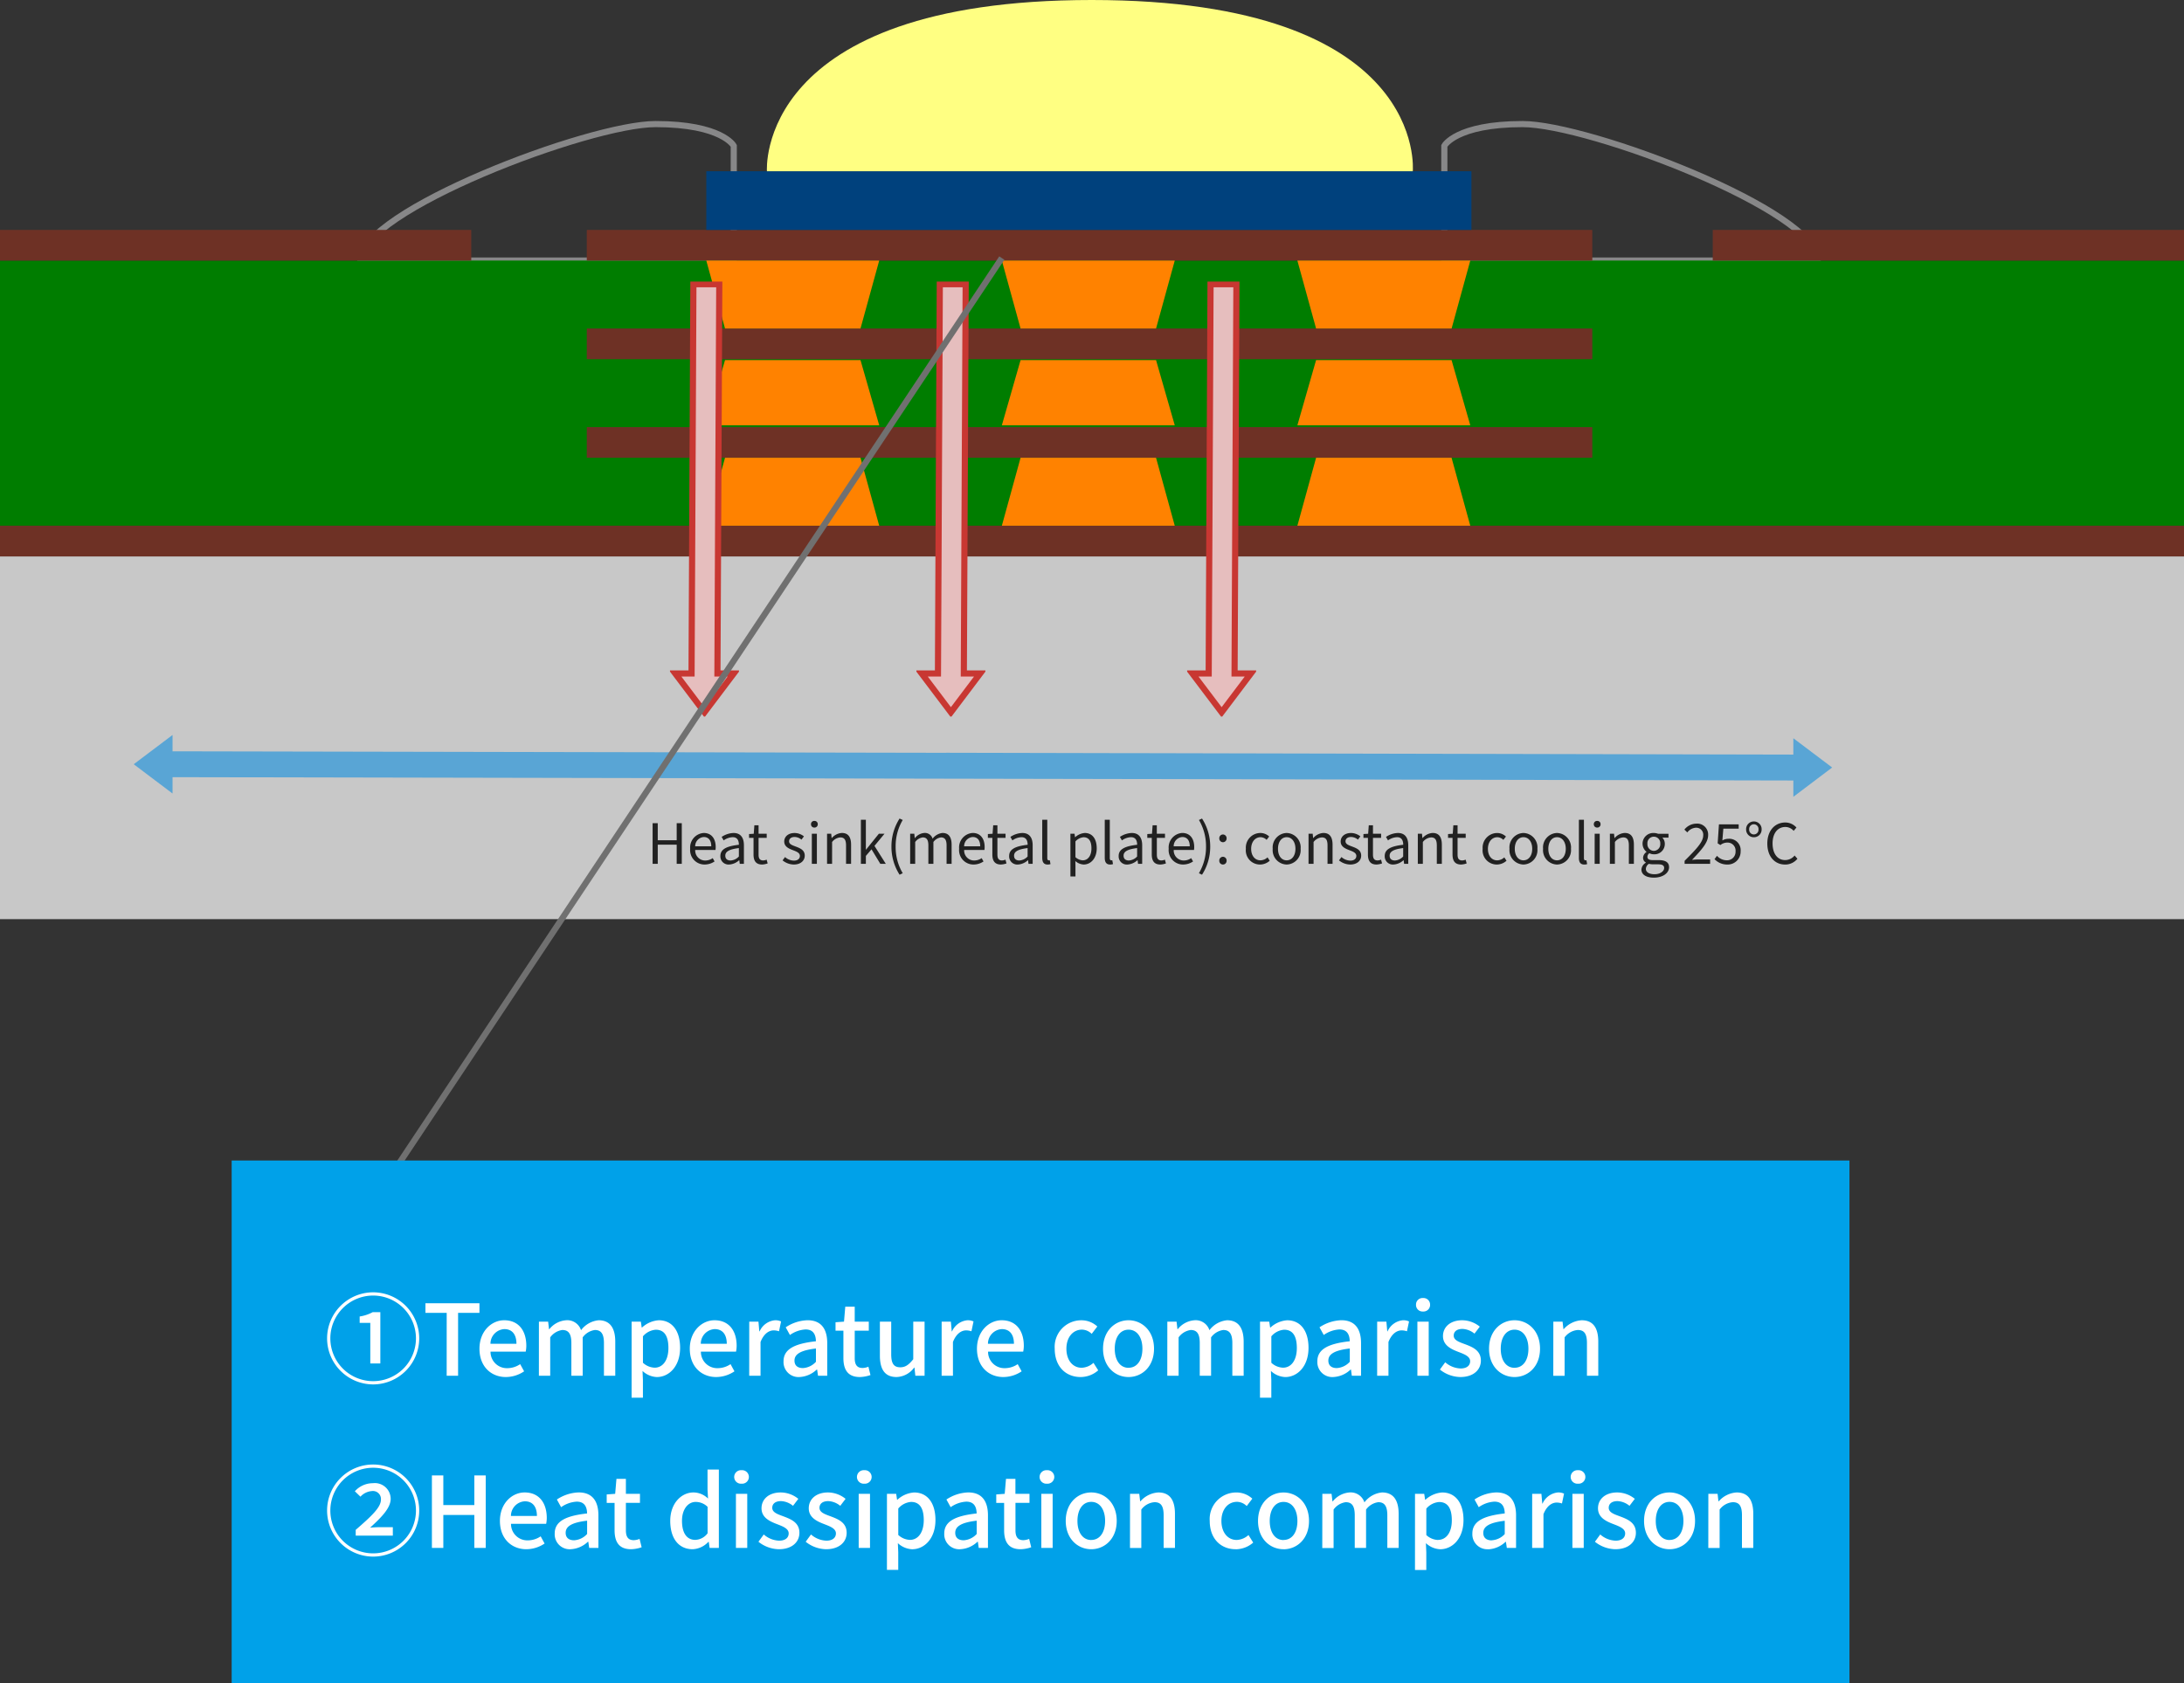 <svg xmlns="http://www.w3.org/2000/svg" xmlns:xlink="http://www.w3.org/1999/xlink" width="355.047" height="273.709" viewBox="0 0 355.047 273.709">
  <rect x="0" y="0" width="355.047" height="273.709" fill="#333333" stroke="none"/>
  <defs>
    <clipPath id="clip-path">
      <rect id="長方形_41792" data-name="長方形 41792" width="355.047" height="149.463" fill="none"/>
    </clipPath>
    <clipPath id="clip-path-2">
      <rect id="長方形_41761" data-name="長方形 41761" width="355.047" height="58.991" fill="none"/>
    </clipPath>
    <clipPath id="clip-path-3">
      <rect id="長方形_41763" data-name="長方形 41763" width="355.047" height="43.12" fill="none"/>
    </clipPath>
    <clipPath id="clip-path-4">
      <rect id="長方形_41765" data-name="長方形 41765" width="355.047" height="4.982" fill="none"/>
    </clipPath>
    <clipPath id="clip-path-5">
      <rect id="長方形_41767" data-name="長方形 41767" width="163.463" height="4.981" fill="none"/>
    </clipPath>
    <clipPath id="clip-path-6">
      <rect id="長方形_41769" data-name="長方形 41769" width="76.61" height="4.981" fill="none"/>
    </clipPath>
    <clipPath id="clip-path-8">
      <rect id="長方形_41773" data-name="長方形 41773" width="124.384" height="9.542" fill="none"/>
    </clipPath>
    <clipPath id="clip-path-9">
      <rect id="長方形_41775" data-name="長方形 41775" width="163.463" height="4.982" fill="none"/>
    </clipPath>
    <clipPath id="clip-path-11">
      <rect id="長方形_41778" data-name="長方形 41778" width="105.029" height="27.847" fill="none"/>
    </clipPath>
    <clipPath id="clip-path-12">
      <rect id="長方形_41779" data-name="長方形 41779" width="28.11" height="11.052" fill="none"/>
    </clipPath>
    <clipPath id="clip-path-13">
      <rect id="長方形_41780" data-name="長方形 41780" width="28.11" height="10.6" fill="none"/>
    </clipPath>
    <clipPath id="clip-path-21">
      <rect id="長方形_41788" data-name="長方形 41788" width="11.218" height="70.733" fill="none"/>
    </clipPath>
    <clipPath id="clip-path-24">
      <rect id="長方形_41791" data-name="長方形 41791" width="276.109" height="10.055" fill="none"/>
    </clipPath>
  </defs>
  <g id="グループ_79025" data-name="グループ 79025" transform="translate(-803.338 -5603.291)">
    <g id="グループ_78321" data-name="グループ 78321" transform="translate(803.338 5603.291)">
      <g id="グループ_78320" data-name="グループ 78320" clip-path="url(#clip-path)">
        <path id="パス_99406" data-name="パス 99406" d="M129.849,46.01V27.353s-1.885-3.537-12.716-3.537S69.118,37.977,69.118,46.01Z" transform="translate(-10.563 -3.64)" fill="none" stroke="#878788" stroke-miterlimit="10" stroke-width="1"/>
        <path id="パス_99407" data-name="パス 99407" d="M277.157,46.01V27.353s1.885-3.537,12.716-3.537,48.015,14.161,48.015,22.194Z" transform="translate(-42.355 -3.64)" fill="none" stroke="#878788" stroke-miterlimit="10" stroke-width="1"/>
        <g id="グループ_78253" data-name="グループ 78253" transform="translate(0 90.471)" style="isolation: isolate">
          <g id="グループ_78252" data-name="グループ 78252">
            <g id="グループ_78251" data-name="グループ 78251" clip-path="url(#clip-path-2)">
              <rect id="長方形_41760" data-name="長方形 41760" width="355.047" height="58.992" transform="translate(0 0)" fill="#c8c8c8"/>
            </g>
          </g>
        </g>
        <g id="グループ_78256" data-name="グループ 78256" transform="translate(0 42.37)" style="isolation: isolate">
          <g id="グループ_78255" data-name="グループ 78255">
            <g id="グループ_78254" data-name="グループ 78254" clip-path="url(#clip-path-3)">
              <rect id="長方形_41762" data-name="長方形 41762" width="355.047" height="43.12" fill="#007d00"/>
            </g>
          </g>
        </g>
        <g id="グループ_78259" data-name="グループ 78259" transform="translate(0 85.49)" style="isolation: isolate">
          <g id="グループ_78258" data-name="グループ 78258">
            <g id="グループ_78257" data-name="グループ 78257" clip-path="url(#clip-path-4)">
              <rect id="長方形_41764" data-name="長方形 41764" width="355.047" height="4.981" transform="translate(0 0)" fill="#6e3125"/>
            </g>
          </g>
        </g>
        <g id="グループ_78262" data-name="グループ 78262" transform="translate(95.392 37.389)" style="isolation: isolate">
          <g id="グループ_78261" data-name="グループ 78261">
            <g id="グループ_78260" data-name="グループ 78260" clip-path="url(#clip-path-5)">
              <rect id="長方形_41766" data-name="長方形 41766" width="163.463" height="4.981" transform="translate(0)" fill="#6e3125"/>
            </g>
          </g>
        </g>
        <g id="グループ_78265" data-name="グループ 78265" transform="translate(0 37.389)" style="isolation: isolate">
          <g id="グループ_78264" data-name="グループ 78264">
            <g id="グループ_78263" data-name="グループ 78263" clip-path="url(#clip-path-6)">
              <rect id="長方形_41768" data-name="長方形 41768" width="76.61" height="4.981" fill="#6e3125"/>
            </g>
          </g>
        </g>
        <g id="グループ_78268" data-name="グループ 78268" transform="translate(278.437 37.389)" style="isolation: isolate">
          <g id="グループ_78267" data-name="グループ 78267">
            <g id="グループ_78266" data-name="グループ 78266" clip-path="url(#clip-path-6)">
              <rect id="長方形_41770" data-name="長方形 41770" width="76.61" height="4.981" transform="translate(-0.001)" fill="#6e3125"/>
            </g>
          </g>
        </g>
        <g id="グループ_78271" data-name="グループ 78271" transform="translate(114.821 27.847)" style="isolation: isolate">
          <g id="グループ_78270" data-name="グループ 78270">
            <g id="グループ_78269" data-name="グループ 78269" clip-path="url(#clip-path-8)">
              <rect id="長方形_41772" data-name="長方形 41772" width="124.384" height="9.541" transform="translate(0 0.001)" fill="#00417d"/>
            </g>
          </g>
        </g>
        <g id="グループ_78274" data-name="グループ 78274" transform="translate(95.392 69.456)" style="isolation: isolate">
          <g id="グループ_78273" data-name="グループ 78273">
            <g id="グループ_78272" data-name="グループ 78272" clip-path="url(#clip-path-9)">
              <rect id="長方形_41774" data-name="長方形 41774" width="163.463" height="4.981" transform="translate(0 0)" fill="#6e3125"/>
            </g>
          </g>
        </g>
        <g id="グループ_78277" data-name="グループ 78277" transform="translate(95.392 53.422)" style="isolation: isolate">
          <g id="グループ_78276" data-name="グループ 78276">
            <g id="グループ_78275" data-name="グループ 78275" clip-path="url(#clip-path-5)">
              <rect id="長方形_41776" data-name="長方形 41776" width="163.463" height="4.981" transform="translate(0)" fill="#6e3125"/>
            </g>
          </g>
        </g>
        <g id="グループ_78280" data-name="グループ 78280" transform="translate(124.668)" style="isolation: isolate">
          <g id="グループ_78279" data-name="グループ 78279">
            <g id="グループ_78278" data-name="グループ 78278" clip-path="url(#clip-path-11)">
              <path id="パス_99408" data-name="パス 99408" d="M147.167,27.847S145.1,0,199.961,0s52.2,27.848,52.2,27.848Z" transform="translate(-147.157 0)" fill="#ffff82"/>
            </g>
          </g>
        </g>
        <g id="グループ_78283" data-name="グループ 78283" transform="translate(114.821 42.37)" style="isolation: isolate">
          <g id="グループ_78282" data-name="グループ 78282">
            <g id="グループ_78281" data-name="グループ 78281" clip-path="url(#clip-path-12)">
              <path id="パス_99409" data-name="パス 99409" d="M160.6,61.065H138.576l-3.043-11.052h28.11Z" transform="translate(-135.533 -50.013)" fill="#ff8200"/>
            </g>
          </g>
        </g>
        <g id="グループ_78286" data-name="グループ 78286" transform="translate(114.821 58.557)" style="isolation: isolate">
          <g id="グループ_78285" data-name="グループ 78285">
            <g id="グループ_78284" data-name="グループ 78284" clip-path="url(#clip-path-13)">
              <path id="パス_99410" data-name="パス 99410" d="M138.576,69.12H160.6l3.043,10.6h-28.11Z" transform="translate(-135.533 -69.12)" fill="#ff8200"/>
            </g>
          </g>
        </g>
        <g id="グループ_78289" data-name="グループ 78289" transform="translate(114.821 74.438)" style="isolation: isolate">
          <g id="グループ_78288" data-name="グループ 78288">
            <g id="グループ_78287" data-name="グループ 78287" clip-path="url(#clip-path-12)">
              <path id="パス_99411" data-name="パス 99411" d="M138.576,87.865H160.6l3.043,11.052h-28.11Z" transform="translate(-135.533 -87.865)" fill="#ff8200"/>
            </g>
          </g>
        </g>
        <g id="グループ_78292" data-name="グループ 78292" transform="translate(162.868 42.37)" style="isolation: isolate">
          <g id="グループ_78291" data-name="グループ 78291">
            <g id="グループ_78290" data-name="グループ 78290" clip-path="url(#clip-path-12)">
              <path id="パス_99412" data-name="パス 99412" d="M217.314,61.065H195.29l-3.043-11.052h28.11Z" transform="translate(-192.247 -50.013)" fill="#ff8200"/>
            </g>
          </g>
        </g>
        <g id="グループ_78295" data-name="グループ 78295" transform="translate(162.868 58.557)" style="isolation: isolate">
          <g id="グループ_78294" data-name="グループ 78294">
            <g id="グループ_78293" data-name="グループ 78293" clip-path="url(#clip-path-13)">
              <path id="パス_99413" data-name="パス 99413" d="M195.29,69.12h22.024l3.043,10.6h-28.11Z" transform="translate(-192.247 -69.12)" fill="#ff8200"/>
            </g>
          </g>
        </g>
        <g id="グループ_78298" data-name="グループ 78298" transform="translate(162.868 74.438)" style="isolation: isolate">
          <g id="グループ_78297" data-name="グループ 78297">
            <g id="グループ_78296" data-name="グループ 78296" clip-path="url(#clip-path-12)">
              <path id="パス_99414" data-name="パス 99414" d="M195.29,87.865h22.024l3.043,11.052h-28.11Z" transform="translate(-192.247 -87.865)" fill="#ff8200"/>
            </g>
          </g>
        </g>
        <g id="グループ_78301" data-name="グループ 78301" transform="translate(210.915 42.37)" style="isolation: isolate">
          <g id="グループ_78300" data-name="グループ 78300">
            <g id="グループ_78299" data-name="グループ 78299" clip-path="url(#clip-path-12)">
              <path id="パス_99415" data-name="パス 99415" d="M274.029,61.065H252l-3.043-11.052h28.11Z" transform="translate(-248.962 -50.013)" fill="#ff8200"/>
            </g>
          </g>
        </g>
        <g id="グループ_78304" data-name="グループ 78304" transform="translate(210.915 58.557)" style="isolation: isolate">
          <g id="グループ_78303" data-name="グループ 78303">
            <g id="グループ_78302" data-name="グループ 78302" clip-path="url(#clip-path-13)">
              <path id="パス_99416" data-name="パス 99416" d="M252,69.12h22.024l3.043,10.6h-28.11Z" transform="translate(-248.962 -69.12)" fill="#ff8200"/>
            </g>
          </g>
        </g>
        <g id="グループ_78307" data-name="グループ 78307" transform="translate(210.915 74.438)" style="isolation: isolate">
          <g id="グループ_78306" data-name="グループ 78306">
            <g id="グループ_78305" data-name="グループ 78305" clip-path="url(#clip-path-12)">
              <path id="パス_99417" data-name="パス 99417" d="M252,87.865h22.024l3.043,11.052h-28.11Z" transform="translate(-248.962 -87.865)" fill="#ff8200"/>
            </g>
          </g>
        </g>
        <g id="グループ_78310" data-name="グループ 78310" transform="translate(108.918 45.79)" style="isolation: isolate">
          <g id="グループ_78309" data-name="グループ 78309">
            <g id="グループ_78308" data-name="グループ 78308" clip-path="url(#clip-path-21)">
              <path id="パス_99418" data-name="パス 99418" d="M134.328,124.156l4.759-6.309h-2.657l.3-63.3h-4.206l-.3,63.3h-2.657Z" transform="translate(-128.718 -54.126)" fill="#e6bebe"/>
              <path id="パス_99419" data-name="パス 99419" d="M134.328,124.156l4.759-6.309h-2.657l.3-63.3h-4.206l-.3,63.3h-2.657Z" transform="translate(-128.718 -54.126)" fill="none" stroke="#c83732" stroke-miterlimit="10" stroke-width="1"/>
            </g>
          </g>
        </g>
        <g id="グループ_78313" data-name="グループ 78313" transform="translate(148.976 45.79)" style="isolation: isolate">
          <g id="グループ_78312" data-name="グループ 78312">
            <g id="グループ_78311" data-name="グループ 78311" clip-path="url(#clip-path-21)">
              <path id="パス_99420" data-name="パス 99420" d="M181.611,124.156l4.759-6.309h-2.657l.3-63.3h-4.206l-.3,63.3h-2.657Z" transform="translate(-176.002 -54.126)" fill="#e6bebe"/>
              <path id="パス_99421" data-name="パス 99421" d="M181.611,124.156l4.759-6.309h-2.657l.3-63.3h-4.206l-.3,63.3h-2.657Z" transform="translate(-176.002 -54.126)" fill="none" stroke="#c83732" stroke-miterlimit="10" stroke-width="1"/>
            </g>
          </g>
        </g>
        <g id="グループ_78316" data-name="グループ 78316" transform="translate(192.989 45.79)" style="isolation: isolate">
          <g id="グループ_78315" data-name="グループ 78315">
            <g id="グループ_78314" data-name="グループ 78314" clip-path="url(#clip-path-21)">
              <path id="パス_99422" data-name="パス 99422" d="M233.564,124.156l4.759-6.309h-2.657l.3-63.3h-4.206l-.3,63.3H228.8Z" transform="translate(-227.955 -54.126)" fill="#e6bebe"/>
              <path id="パス_99423" data-name="パス 99423" d="M233.564,124.156l4.759-6.309h-2.657l.3-63.3h-4.206l-.3,63.3H228.8Z" transform="translate(-227.955 -54.126)" fill="none" stroke="#c83732" stroke-miterlimit="10" stroke-width="1"/>
            </g>
          </g>
        </g>
        <g id="グループ_78319" data-name="グループ 78319" transform="translate(21.74 119.507)" style="isolation: isolate">
          <g id="グループ_78318" data-name="グループ 78318">
            <g id="グループ_78317" data-name="グループ 78317" clip-path="url(#clip-path-24)">
              <path id="パス_99424" data-name="パス 99424" d="M301.771,146.361l-6.309-4.759v2.657l-107.679-.235h0l-2.148,0-27.875-.061v.008l-125.79-.243v-2.656l-6.308,4.759,6.308,4.759v-2.657l153.464.3,110.027.241v2.657Z" transform="translate(-25.662 -141.065)" fill="#59a5d5"/>
            </g>
          </g>
        </g>
      </g>
    </g>
    <line id="線_418" data-name="線 418" y1="154" x2="102.5" transform="translate(863.699 5645.254)" fill="none" stroke="#707070" stroke-width="1"/>
    <rect id="長方形_1176" data-name="長方形 1176" width="263" height="85" transform="translate(841 5792)" fill="#00a1e9"/>
    <path id="パス_100096" data-name="パス 100096" d="M8,1.408A7.5,7.5,0,0,0,15.488-6.08,7.5,7.5,0,0,0,8-13.568,7.5,7.5,0,0,0,.512-6.08,7.5,7.5,0,0,0,8,1.408ZM8,.88A6.965,6.965,0,0,1,1.04-6.08,6.965,6.965,0,0,1,8-13.04a6.965,6.965,0,0,1,6.96,6.96A6.965,6.965,0,0,1,8,.88ZM7.536-2H9.168v-8.336H7.92a6.531,6.531,0,0,1-2.112.7v1.04H7.536ZM19.952,0h1.856V-10.224H25.28v-1.568H16.5v1.568h3.456Zm9.616.208A5.339,5.339,0,0,0,32.544-.72L31.9-1.888a3.736,3.736,0,0,1-2.1.656,2.657,2.657,0,0,1-2.72-2.688H32.8a4.77,4.77,0,0,0,.1-.944c0-2.48-1.264-4.16-3.6-4.16-2.048,0-4.016,1.776-4.016,4.624C25.28-1.488,27.184.208,29.568.208ZM27.072-5.2a2.382,2.382,0,0,1,2.256-2.384c1.28,0,1.968.88,1.968,2.384ZM34.944,0h1.84V-6.24a2.911,2.911,0,0,1,1.968-1.2c1.008,0,1.472.608,1.472,2.128V0h1.84V-6.24a2.938,2.938,0,0,1,1.984-1.2c.992,0,1.472.608,1.472,2.128V0h1.84V-5.536c0-2.24-.864-3.488-2.7-3.488a4.054,4.054,0,0,0-2.864,1.616A2.349,2.349,0,0,0,39.36-9.024a3.833,3.833,0,0,0-2.72,1.456h-.048L36.448-8.8h-1.5ZM50.016,3.568h1.84V.72l-.064-1.5a3.629,3.629,0,0,0,2.32.992C56.1.208,57.9-1.52,57.9-4.544c0-2.7-1.248-4.48-3.472-4.48a4.464,4.464,0,0,0-2.72,1.184h-.048L51.52-8.8h-1.5Zm3.744-4.88a2.946,2.946,0,0,1-1.9-.8v-4.3a3.03,3.03,0,0,1,2.08-1.072C55.408-7.488,56-6.352,56-4.512,56-2.448,55.04-1.312,53.76-1.312Zm10,1.52A5.339,5.339,0,0,0,66.736-.72L66.1-1.888a3.736,3.736,0,0,1-2.1.656A2.657,2.657,0,0,1,61.28-3.92h5.712a4.77,4.77,0,0,0,.1-.944c0-2.48-1.264-4.16-3.6-4.16-2.048,0-4.016,1.776-4.016,4.624C59.472-1.488,61.376.208,63.76.208ZM61.264-5.2A2.382,2.382,0,0,1,63.52-7.584c1.28,0,1.968.88,1.968,2.384ZM69.136,0h1.84V-5.488C71.52-6.88,72.384-7.376,73.1-7.376a2.6,2.6,0,0,1,.88.144l.336-1.6a2.189,2.189,0,0,0-.992-.192,3.042,3.042,0,0,0-2.5,1.808h-.048L70.64-8.8h-1.5Zm8.176.208a4.375,4.375,0,0,0,2.8-1.216h.064L80.32,0h1.5V-5.3c0-2.336-1.008-3.728-3.2-3.728a6.74,6.74,0,0,0-3.552,1.152l.688,1.248a4.839,4.839,0,0,1,2.544-.9c1.3,0,1.664.9,1.68,1.92-3.664.4-5.264,1.376-5.264,3.264A2.431,2.431,0,0,0,77.312.208Zm.56-1.456c-.784,0-1.376-.352-1.376-1.216,0-.992.88-1.664,3.488-1.968v2.16A3.1,3.1,0,0,1,77.872-1.248ZM87.12.208a5.63,5.63,0,0,0,1.728-.32l-.336-1.36a2.624,2.624,0,0,1-.944.208c-.912,0-1.28-.544-1.28-1.6V-7.328h2.288V-8.8H86.288v-2.432H84.752L84.544-8.8l-1.376.1v1.376h1.28V-2.88C84.448-1.024,85.136.208,87.12.208Zm5.968,0a3.684,3.684,0,0,0,2.864-1.536H96L96.144,0h1.5V-8.8h-1.84v6.112c-.736.928-1.3,1.312-2.112,1.312-1.04,0-1.472-.608-1.472-2.112V-8.8h-1.84v5.536C90.384-1.024,91.2.208,93.088.208ZM100.416,0h1.84V-5.488c.544-1.392,1.408-1.888,2.128-1.888a2.6,2.6,0,0,1,.88.144l.336-1.6a2.189,2.189,0,0,0-.992-.192,3.042,3.042,0,0,0-2.5,1.808h-.048L101.92-8.8h-1.5Zm10.032.208a5.339,5.339,0,0,0,2.976-.928l-.64-1.168a3.736,3.736,0,0,1-2.1.656,2.657,2.657,0,0,1-2.72-2.688h5.712a4.77,4.77,0,0,0,.1-.944c0-2.48-1.264-4.16-3.6-4.16-2.048,0-4.016,1.776-4.016,4.624C106.16-1.488,108.064.208,110.448.208Zm-2.5-5.408a2.382,2.382,0,0,1,2.256-2.384c1.28,0,1.968.88,1.968,2.384ZM123.008.208A4.358,4.358,0,0,0,125.872-.88L125.1-2.1a3.014,3.014,0,0,1-1.92.8c-1.456,0-2.48-1.232-2.48-3.1,0-1.856,1.056-3.1,2.544-3.1a2.3,2.3,0,0,1,1.568.688l.912-1.2a3.778,3.778,0,0,0-2.576-1.008A4.319,4.319,0,0,0,118.8-4.4C118.8-1.472,120.624.208,123.008.208Zm7.792,0c2.176,0,4.144-1.68,4.144-4.608s-1.968-4.624-4.144-4.624-4.144,1.7-4.144,4.624S128.624.208,130.8.208Zm0-1.5c-1.376,0-2.24-1.232-2.24-3.1,0-1.856.864-3.1,2.24-3.1,1.392,0,2.256,1.248,2.256,3.1C133.056-2.528,132.192-1.3,130.8-1.3ZM137.1,0h1.84V-6.24a2.911,2.911,0,0,1,1.968-1.2c1.008,0,1.472.608,1.472,2.128V0h1.84V-6.24a2.938,2.938,0,0,1,1.984-1.2c.992,0,1.472.608,1.472,2.128V0h1.84V-5.536c0-2.24-.864-3.488-2.7-3.488a4.054,4.054,0,0,0-2.864,1.616,2.349,2.349,0,0,0-2.432-1.616,3.833,3.833,0,0,0-2.72,1.456h-.048L138.608-8.8h-1.5Zm15.072,3.568h1.84V.72l-.064-1.5a3.629,3.629,0,0,0,2.32.992c1.984,0,3.792-1.728,3.792-4.752,0-2.7-1.248-4.48-3.472-4.48a4.464,4.464,0,0,0-2.72,1.184h-.048l-.144-.96h-1.5Zm3.744-4.88a2.946,2.946,0,0,1-1.9-.8v-4.3a3.03,3.03,0,0,1,2.08-1.072c1.472,0,2.064,1.136,2.064,2.976C158.16-2.448,157.2-1.312,155.92-1.312ZM164.1.208a4.375,4.375,0,0,0,2.8-1.216h.064L167.1,0h1.5V-5.3c0-2.336-1.008-3.728-3.2-3.728a6.74,6.74,0,0,0-3.552,1.152l.688,1.248a4.839,4.839,0,0,1,2.544-.9c1.3,0,1.664.9,1.68,1.92-3.664.4-5.264,1.376-5.264,3.264A2.431,2.431,0,0,0,164.1.208Zm.56-1.456c-.784,0-1.376-.352-1.376-1.216,0-.992.88-1.664,3.488-1.968v2.16A3.1,3.1,0,0,1,164.656-1.248ZM171.216,0h1.84V-5.488c.544-1.392,1.408-1.888,2.128-1.888a2.6,2.6,0,0,1,.88.144l.336-1.6a2.189,2.189,0,0,0-.992-.192,3.042,3.042,0,0,0-2.5,1.808h-.048L172.72-8.8h-1.5Zm6.544,0h1.84V-8.8h-1.84Zm.912-10.448a1.071,1.071,0,0,0,1.152-1.1,1.068,1.068,0,0,0-1.152-1.088,1.055,1.055,0,0,0-1.136,1.088A1.058,1.058,0,0,0,178.672-10.448ZM184.736.208c2.176,0,3.344-1.2,3.344-2.672,0-1.664-1.36-2.208-2.592-2.672-.96-.352-1.824-.64-1.824-1.392,0-.608.448-1.088,1.424-1.088a3.288,3.288,0,0,1,1.952.768l.864-1.136a4.585,4.585,0,0,0-2.848-1.04c-1.952,0-3.136,1.1-3.136,2.576,0,1.488,1.3,2.112,2.48,2.56.944.368,1.936.72,1.936,1.52,0,.672-.5,1.184-1.552,1.184a3.988,3.988,0,0,1-2.5-1.008l-.864,1.184A5.45,5.45,0,0,0,184.736.208Zm8.816,0c2.176,0,4.144-1.68,4.144-4.608s-1.968-4.624-4.144-4.624-4.144,1.7-4.144,4.624S191.376.208,193.552.208Zm0-1.5c-1.376,0-2.24-1.232-2.24-3.1,0-1.856.864-3.1,2.24-3.1,1.392,0,2.256,1.248,2.256,3.1C195.808-2.528,194.944-1.3,193.552-1.3Zm6.3,1.3h1.84V-6.24a2.949,2.949,0,0,1,2.144-1.2c1.04,0,1.488.608,1.488,2.128V0h1.84V-5.536c0-2.24-.832-3.488-2.7-3.488a4.193,4.193,0,0,0-2.912,1.44H201.5L201.36-8.8h-1.5ZM8,29.408A7.488,7.488,0,1,0,.512,21.92,7.5,7.5,0,0,0,8,29.408Zm0-.528a6.96,6.96,0,1,1,6.96-6.96A6.965,6.965,0,0,1,8,28.88ZM5.168,26H11.2V24.624H9.12c-.528,0-1.136.032-1.616.08,1.808-1.648,3.344-3.184,3.344-4.688a2.571,2.571,0,0,0-2.88-2.544,3.938,3.938,0,0,0-2.944,1.312l.912.88a2.792,2.792,0,0,1,1.856-.912A1.3,1.3,0,0,1,9.264,20.16c0,1.248-1.568,2.7-4.1,4.9Zm12.384,2h1.856V22.64h5.04V28H26.3V16.208H24.448v4.816h-5.04V16.208H17.552Zm15.344.208a5.339,5.339,0,0,0,2.976-.928l-.64-1.168a3.736,3.736,0,0,1-2.1.656,2.657,2.657,0,0,1-2.72-2.688h5.712a4.77,4.77,0,0,0,.1-.944c0-2.48-1.264-4.16-3.6-4.16-2.048,0-4.016,1.776-4.016,4.624C28.608,26.512,30.512,28.208,32.9,28.208ZM30.4,22.8a2.382,2.382,0,0,1,2.256-2.384c1.28,0,1.968.88,1.968,2.384Zm9.712,5.408a4.375,4.375,0,0,0,2.8-1.216h.064L43.12,28h1.5V22.7c0-2.336-1.008-3.728-3.2-3.728a6.74,6.74,0,0,0-3.552,1.152l.688,1.248a4.839,4.839,0,0,1,2.544-.9c1.3,0,1.664.9,1.68,1.92-3.664.4-5.264,1.376-5.264,3.264A2.431,2.431,0,0,0,40.112,28.208Zm.56-1.456c-.784,0-1.376-.352-1.376-1.216,0-.992.88-1.664,3.488-1.968v2.16A3.1,3.1,0,0,1,40.672,26.752Zm9.248,1.456a5.63,5.63,0,0,0,1.728-.32l-.336-1.36a2.624,2.624,0,0,1-.944.208c-.912,0-1.28-.544-1.28-1.6V20.672h2.288V19.2H49.088V16.768H47.552L47.344,19.2l-1.376.1v1.376h1.28V25.12C47.248,26.976,47.936,28.208,49.92,28.208Zm10.016,0a3.688,3.688,0,0,0,2.56-1.2h.064L62.7,28h1.5V15.248h-1.84v3.264l.08,1.456a3.4,3.4,0,0,0-2.368-.992c-1.968,0-3.776,1.776-3.776,4.624C56.3,26.528,57.728,28.208,59.936,28.208Zm.432-1.52c-1.376,0-2.16-1.1-2.16-3.1,0-1.9.992-3.072,2.224-3.072a2.76,2.76,0,0,1,1.936.8v4.3A2.586,2.586,0,0,1,60.368,26.688ZM66.976,28h1.84V19.2h-1.84Zm.912-10.448a1.1,1.1,0,1,0,0-2.192,1.1,1.1,0,1,0,0,2.192Zm6.064,10.656c2.176,0,3.344-1.2,3.344-2.672,0-1.664-1.36-2.208-2.592-2.672-.96-.352-1.824-.64-1.824-1.392,0-.608.448-1.088,1.424-1.088a3.288,3.288,0,0,1,1.952.768l.864-1.136a4.585,4.585,0,0,0-2.848-1.04c-1.952,0-3.136,1.1-3.136,2.576,0,1.488,1.3,2.112,2.48,2.56.944.368,1.936.72,1.936,1.52,0,.672-.5,1.184-1.552,1.184a3.988,3.988,0,0,1-2.5-1.008l-.864,1.184A5.45,5.45,0,0,0,73.952,28.208Zm7.68,0c2.176,0,3.344-1.2,3.344-2.672,0-1.664-1.36-2.208-2.592-2.672-.96-.352-1.824-.64-1.824-1.392,0-.608.448-1.088,1.424-1.088a3.288,3.288,0,0,1,1.952.768l.864-1.136a4.585,4.585,0,0,0-2.848-1.04c-1.952,0-3.136,1.1-3.136,2.576,0,1.488,1.3,2.112,2.48,2.56.944.368,1.936.72,1.936,1.52,0,.672-.5,1.184-1.552,1.184a3.988,3.988,0,0,1-2.5-1.008l-.864,1.184A5.45,5.45,0,0,0,81.632,28.208Zm5.3-.208h1.84V19.2h-1.84Zm.912-10.448a1.1,1.1,0,1,0,0-2.192,1.1,1.1,0,1,0,0,2.192Zm3.68,14.016h1.84V28.72l-.064-1.5a3.629,3.629,0,0,0,2.32.992c1.984,0,3.792-1.728,3.792-4.752,0-2.7-1.248-4.48-3.472-4.48a4.464,4.464,0,0,0-2.72,1.184h-.048l-.144-.96h-1.5Zm3.744-4.88a2.946,2.946,0,0,1-1.9-.8v-4.3a3.03,3.03,0,0,1,2.08-1.072c1.472,0,2.064,1.136,2.064,2.976C97.5,25.552,96.544,26.688,95.264,26.688Zm8.176,1.52a4.375,4.375,0,0,0,2.8-1.216h.064L106.448,28h1.5V22.7c0-2.336-1.008-3.728-3.2-3.728a6.74,6.74,0,0,0-3.552,1.152l.688,1.248a4.839,4.839,0,0,1,2.544-.9c1.3,0,1.664.9,1.68,1.92-3.664.4-5.264,1.376-5.264,3.264A2.431,2.431,0,0,0,103.44,28.208Zm.56-1.456c-.784,0-1.376-.352-1.376-1.216,0-.992.88-1.664,3.488-1.968v2.16A3.1,3.1,0,0,1,104,26.752Zm9.248,1.456a5.63,5.63,0,0,0,1.728-.32l-.336-1.36a2.624,2.624,0,0,1-.944.208c-.912,0-1.28-.544-1.28-1.6V20.672H114.7V19.2h-2.288V16.768H110.88l-.208,2.432-1.376.1v1.376h1.28V25.12C110.576,26.976,111.264,28.208,113.248,28.208ZM116.624,28h1.84V19.2h-1.84Zm.912-10.448a1.1,1.1,0,1,0,0-2.192,1.1,1.1,0,1,0,0,2.192Zm7.2,10.656c2.176,0,4.144-1.68,4.144-4.608s-1.968-4.624-4.144-4.624-4.144,1.7-4.144,4.624S122.56,28.208,124.736,28.208Zm0-1.5c-1.376,0-2.24-1.232-2.24-3.1,0-1.856.864-3.1,2.24-3.1,1.392,0,2.256,1.248,2.256,3.1C126.992,25.472,126.128,26.7,124.736,26.7Zm6.3,1.3h1.84V21.76a2.949,2.949,0,0,1,2.144-1.2c1.04,0,1.488.608,1.488,2.128V28h1.84V22.464c0-2.24-.832-3.488-2.7-3.488a4.193,4.193,0,0,0-2.912,1.44h-.048l-.144-1.216h-1.5Zm17.168.208a4.358,4.358,0,0,0,2.864-1.088L150.3,25.9a3.014,3.014,0,0,1-1.92.8c-1.456,0-2.48-1.232-2.48-3.1,0-1.856,1.056-3.1,2.544-3.1a2.3,2.3,0,0,1,1.568.688l.912-1.2a3.778,3.778,0,0,0-2.576-1.008A4.319,4.319,0,0,0,144,23.6C144,26.528,145.824,28.208,148.208,28.208Zm7.792,0c2.176,0,4.144-1.68,4.144-4.608s-1.968-4.624-4.144-4.624-4.144,1.7-4.144,4.624S153.824,28.208,156,28.208Zm0-1.5c-1.376,0-2.24-1.232-2.24-3.1,0-1.856.864-3.1,2.24-3.1,1.392,0,2.256,1.248,2.256,3.1C158.256,25.472,157.392,26.7,156,26.7Zm6.3,1.3h1.84V21.76a2.911,2.911,0,0,1,1.968-1.2c1.008,0,1.472.608,1.472,2.128V28h1.84V21.76a2.938,2.938,0,0,1,1.984-1.2c.992,0,1.472.608,1.472,2.128V28h1.84V22.464c0-2.24-.864-3.488-2.7-3.488a4.054,4.054,0,0,0-2.864,1.616,2.349,2.349,0,0,0-2.432-1.616A3.833,3.833,0,0,0,164,20.432h-.048l-.144-1.232h-1.5Zm15.072,3.568h1.84V28.72l-.064-1.5a3.629,3.629,0,0,0,2.32.992c1.984,0,3.792-1.728,3.792-4.752,0-2.7-1.248-4.48-3.472-4.48a4.464,4.464,0,0,0-2.72,1.184h-.048l-.144-.96h-1.5Zm3.744-4.88a2.946,2.946,0,0,1-1.9-.8v-4.3a3.03,3.03,0,0,1,2.08-1.072c1.472,0,2.064,1.136,2.064,2.976C183.36,25.552,182.4,26.688,181.12,26.688Zm8.176,1.52a4.375,4.375,0,0,0,2.8-1.216h.064L192.3,28h1.5V22.7c0-2.336-1.008-3.728-3.2-3.728a6.74,6.74,0,0,0-3.552,1.152l.688,1.248a4.839,4.839,0,0,1,2.544-.9c1.3,0,1.664.9,1.68,1.92-3.664.4-5.264,1.376-5.264,3.264A2.431,2.431,0,0,0,189.3,28.208Zm.56-1.456c-.784,0-1.376-.352-1.376-1.216,0-.992.88-1.664,3.488-1.968v2.16A3.1,3.1,0,0,1,189.856,26.752ZM196.416,28h1.84V22.512c.544-1.392,1.408-1.888,2.128-1.888a2.6,2.6,0,0,1,.88.144l.336-1.6a2.189,2.189,0,0,0-.992-.192,3.042,3.042,0,0,0-2.5,1.808h-.048L197.92,19.2h-1.5Zm6.544,0h1.84V19.2h-1.84Zm.912-10.448a1.1,1.1,0,1,0,0-2.192,1.1,1.1,0,1,0,0,2.192Zm6.064,10.656c2.176,0,3.344-1.2,3.344-2.672,0-1.664-1.36-2.208-2.592-2.672-.96-.352-1.824-.64-1.824-1.392,0-.608.448-1.088,1.424-1.088a3.288,3.288,0,0,1,1.952.768l.864-1.136a4.585,4.585,0,0,0-2.848-1.04c-1.952,0-3.136,1.1-3.136,2.576,0,1.488,1.3,2.112,2.48,2.56.944.368,1.936.72,1.936,1.52,0,.672-.5,1.184-1.552,1.184a3.988,3.988,0,0,1-2.5-1.008l-.864,1.184A5.45,5.45,0,0,0,209.936,28.208Zm8.816,0c2.176,0,4.144-1.68,4.144-4.608s-1.968-4.624-4.144-4.624-4.144,1.7-4.144,4.624S216.576,28.208,218.752,28.208Zm0-1.5c-1.376,0-2.24-1.232-2.24-3.1,0-1.856.864-3.1,2.24-3.1,1.392,0,2.256,1.248,2.256,3.1C221.008,25.472,220.144,26.7,218.752,26.7Zm6.3,1.3h1.84V21.76a2.949,2.949,0,0,1,2.144-1.2c1.04,0,1.488.608,1.488,2.128V28h1.84V22.464c0-2.24-.832-3.488-2.7-3.488a4.193,4.193,0,0,0-2.912,1.44H226.7L226.56,19.2h-1.5Z" transform="translate(856 5827)" fill="#fff"/>
    <path id="パス_100097" data-name="パス 100097" d="M-92.768,0h.837V-3.114h3.078V0h.828V-6.606h-.828v2.772h-3.078V-6.606h-.837Zm8.451.117a2.909,2.909,0,0,0,1.62-.5l-.3-.54a2.107,2.107,0,0,1-1.224.387,1.619,1.619,0,0,1-1.62-1.71h3.294a3.2,3.2,0,0,0,.036-.468c0-1.395-.7-2.3-1.944-2.3a2.364,2.364,0,0,0-2.205,2.574A2.336,2.336,0,0,0-84.316.117Zm-1.53-2.961a1.5,1.5,0,0,1,1.4-1.512c.765,0,1.215.531,1.215,1.512ZM-80.321.117a2.618,2.618,0,0,0,1.62-.7h.027L-78.6,0h.675V-3.006c0-1.206-.5-2.007-1.692-2.007a3.676,3.676,0,0,0-1.926.639l.324.567a2.693,2.693,0,0,1,1.467-.522c.8,0,1.008.6,1.008,1.233-2.079.234-3.006.765-3.006,1.827A1.325,1.325,0,0,0-80.321.117Zm.234-.657c-.486,0-.864-.225-.864-.783,0-.63.558-1.035,2.205-1.233v1.368A2,2,0,0,1-80.087-.54Zm5.121.657a3.077,3.077,0,0,0,.9-.18l-.162-.612a1.731,1.731,0,0,1-.558.126c-.567,0-.756-.342-.756-.945V-4.221h1.323v-.666h-1.323V-6.264h-.684l-.1,1.377-.765.045v.621h.729v2.709C-76.361-.54-76.01.117-74.966.117Zm5.148,0c1.152,0,1.782-.657,1.782-1.449,0-.927-.783-1.215-1.494-1.485-.549-.207-1.053-.378-1.053-.846,0-.378.288-.7.909-.7a1.789,1.789,0,0,1,1.107.432l.4-.531a2.484,2.484,0,0,0-1.512-.549c-1.062,0-1.692.612-1.692,1.386,0,.828.747,1.161,1.431,1.413.54.207,1.116.423,1.116.927,0,.423-.315.765-.963.765A2.217,2.217,0,0,1-71.24-1.1l-.4.54A2.948,2.948,0,0,0-69.818.117ZM-66.883,0h.819V-4.887h-.819Zm.414-5.895a.52.52,0,0,0,.549-.549.515.515,0,0,0-.549-.531.515.515,0,0,0-.549.531A.52.52,0,0,0-66.47-5.895ZM-64.409,0h.819V-3.546a1.859,1.859,0,0,1,1.341-.747c.648,0,.927.387.927,1.305V0h.819V-3.1c0-1.251-.468-1.917-1.494-1.917a2.344,2.344,0,0,0-1.638.828h-.027l-.072-.7h-.675Zm5.5,0h.81V-1.287l.918-1.071L-55.751,0h.891L-56.7-2.916l1.629-1.971h-.918L-58.073-2.3H-58.1v-4.86h-.81Zm6.291,1.773.513-.243A8.3,8.3,0,0,1-53.258-2.8a8.319,8.319,0,0,1,1.152-4.329l-.513-.234A8.4,8.4,0,0,0-53.942-2.8,8.436,8.436,0,0,0-52.619,1.773ZM-50.9,0h.819V-3.546a1.805,1.805,0,0,1,1.233-.747c.621,0,.909.387.909,1.305V0h.819V-3.546a1.805,1.805,0,0,1,1.233-.747c.621,0,.909.387.909,1.305V0h.819V-3.1c0-1.251-.477-1.917-1.485-1.917a2.31,2.31,0,0,0-1.611.936,1.289,1.289,0,0,0-1.35-.936,2.147,2.147,0,0,0-1.521.837h-.027l-.072-.711H-50.9Zm10.305.117a2.909,2.909,0,0,0,1.62-.5l-.3-.54A2.107,2.107,0,0,1-40.5-.54a1.619,1.619,0,0,1-1.62-1.71h3.294a3.2,3.2,0,0,0,.036-.468c0-1.395-.7-2.3-1.944-2.3a2.364,2.364,0,0,0-2.205,2.574A2.336,2.336,0,0,0-40.595.117Zm-1.53-2.961a1.5,1.5,0,0,1,1.4-1.512c.765,0,1.215.531,1.215,1.512ZM-36.14.117a3.077,3.077,0,0,0,.9-.18L-35.4-.675a1.731,1.731,0,0,1-.558.126c-.567,0-.756-.342-.756-.945V-4.221h1.323v-.666h-1.323V-6.264H-37.4l-.1,1.377-.765.045v.621h.729v2.709C-37.535-.54-37.184.117-36.14.117Zm2.763,0a2.618,2.618,0,0,0,1.62-.7h.027l.072.585h.675V-3.006c0-1.206-.5-2.007-1.692-2.007a3.676,3.676,0,0,0-1.926.639l.324.567a2.693,2.693,0,0,1,1.467-.522c.8,0,1.008.6,1.008,1.233-2.079.234-3.006.765-3.006,1.827A1.325,1.325,0,0,0-33.377.117Zm.234-.657c-.486,0-.864-.225-.864-.783,0-.63.558-1.035,2.2-1.233v1.368A2,2,0,0,1-33.143-.54Zm4.581.657a1.261,1.261,0,0,0,.477-.072l-.117-.63a.719.719,0,0,1-.171.018c-.126,0-.234-.1-.234-.351V-7.164h-.819V-.972C-29.426-.279-29.174.117-28.562.117Zm3.717,1.944h.819V.405l-.018-.855a2.205,2.205,0,0,0,1.35.567c1.125,0,2.124-.963,2.124-2.637,0-1.5-.684-2.493-1.944-2.493a2.606,2.606,0,0,0-1.557.684H-24.1l-.072-.558h-.675Zm2.016-2.628a1.894,1.894,0,0,1-1.2-.513V-3.645a2.037,2.037,0,0,1,1.314-.675c.927,0,1.287.729,1.287,1.809C-21.424-1.3-22.019-.567-22.829-.567ZM-18.4.117a1.261,1.261,0,0,0,.477-.072l-.117-.63a.719.719,0,0,1-.171.018c-.126,0-.234-.1-.234-.351V-7.164h-.819V-.972C-19.265-.279-19.013.117-18.4.117Zm2.826,0a2.618,2.618,0,0,0,1.62-.7h.027l.072.585h.675V-3.006c0-1.206-.5-2.007-1.692-2.007a3.676,3.676,0,0,0-1.926.639l.324.567a2.693,2.693,0,0,1,1.467-.522c.8,0,1.008.6,1.008,1.233-2.079.234-3.006.765-3.006,1.827A1.325,1.325,0,0,0-15.575.117Zm.234-.657c-.486,0-.864-.225-.864-.783,0-.63.558-1.035,2.2-1.233v1.368A2,2,0,0,1-15.341-.54Zm5.121.657a3.077,3.077,0,0,0,.9-.18l-.162-.612a1.731,1.731,0,0,1-.558.126c-.567,0-.756-.342-.756-.945V-4.221h1.323v-.666H-10.8V-6.264h-.684l-.1,1.377-.765.045v.621h.729v2.709C-11.615-.54-11.264.117-10.22.117Zm3.69,0a2.909,2.909,0,0,0,1.62-.5l-.3-.54A2.107,2.107,0,0,1-6.431-.54a1.619,1.619,0,0,1-1.62-1.71h3.294a3.2,3.2,0,0,0,.036-.468c0-1.395-.7-2.3-1.944-2.3A2.364,2.364,0,0,0-8.87-2.439,2.336,2.336,0,0,0-6.53.117ZM-8.06-2.844a1.5,1.5,0,0,1,1.4-1.512c.765,0,1.215.531,1.215,1.512Zm4.608,4.617A8.367,8.367,0,0,0-2.12-2.8,8.336,8.336,0,0,0-3.452-7.362l-.5.234A8.4,8.4,0,0,1-2.8-2.8,8.382,8.382,0,0,1-3.956,1.53ZM-.05-3.51a.6.6,0,0,0,.594-.621A.6.6,0,0,0-.05-4.77a.6.6,0,0,0-.594.639A.6.6,0,0,0-.05-3.51Zm0,3.627A.594.594,0,0,0,.544-.5.6.6,0,0,0-.05-1.143.6.6,0,0,0-.644-.5.594.594,0,0,0-.05.117Zm6.021,0A2.37,2.37,0,0,0,7.555-.5L7.2-1.053a1.723,1.723,0,0,1-1.152.486c-.9,0-1.512-.747-1.512-1.872s.648-1.89,1.539-1.89a1.445,1.445,0,0,1,.972.432l.423-.54a2.089,2.089,0,0,0-1.431-.576A2.379,2.379,0,0,0,3.676-2.439,2.3,2.3,0,0,0,5.971.117Zm4.338,0a2.333,2.333,0,0,0,2.268-2.556,2.345,2.345,0,0,0-2.268-2.574A2.345,2.345,0,0,0,8.041-2.439,2.333,2.333,0,0,0,10.309.117Zm0-.684C9.463-.567,8.9-1.314,8.9-2.439s.567-1.89,1.413-1.89,1.422.765,1.422,1.89S11.155-.567,10.309-.567ZM13.864,0h.819V-3.546a1.859,1.859,0,0,1,1.341-.747c.648,0,.927.387.927,1.305V0h.819V-3.1c0-1.251-.468-1.917-1.494-1.917a2.344,2.344,0,0,0-1.638.828h-.027l-.072-.7h-.675Zm6.777.117c1.152,0,1.782-.657,1.782-1.449,0-.927-.783-1.215-1.494-1.485-.549-.207-1.053-.378-1.053-.846,0-.378.288-.7.909-.7a1.789,1.789,0,0,1,1.107.432l.4-.531a2.484,2.484,0,0,0-1.512-.549c-1.062,0-1.692.612-1.692,1.386,0,.828.747,1.161,1.431,1.413.54.207,1.116.423,1.116.927,0,.423-.315.765-.963.765A2.217,2.217,0,0,1,19.219-1.1l-.405.54A2.948,2.948,0,0,0,20.641.117Zm4.275,0a3.077,3.077,0,0,0,.9-.18l-.162-.612a1.731,1.731,0,0,1-.558.126c-.567,0-.756-.342-.756-.945V-4.221h1.323v-.666H24.34V-6.264h-.684l-.1,1.377-.765.045v.621h.729v2.709C23.521-.54,23.872.117,24.917.117Zm2.763,0a2.618,2.618,0,0,0,1.62-.7h.027L29.4,0h.675V-3.006c0-1.206-.5-2.007-1.692-2.007a3.676,3.676,0,0,0-1.926.639l.324.567a2.693,2.693,0,0,1,1.467-.522c.8,0,1.008.6,1.008,1.233-2.079.234-3.006.765-3.006,1.827A1.325,1.325,0,0,0,27.679.117Zm.234-.657c-.486,0-.864-.225-.864-.783,0-.63.558-1.035,2.2-1.233v1.368A2,2,0,0,1,27.913-.54ZM31.63,0h.819V-3.546a1.859,1.859,0,0,1,1.341-.747c.648,0,.927.387.927,1.305V0h.819V-3.1c0-1.251-.468-1.917-1.494-1.917a2.344,2.344,0,0,0-1.638.828h-.027l-.072-.7H31.63Zm7.038.117a3.077,3.077,0,0,0,.9-.18l-.162-.612a1.731,1.731,0,0,1-.558.126c-.567,0-.756-.342-.756-.945V-4.221h1.323v-.666H38.092V-6.264h-.684l-.1,1.377-.765.045v.621h.729v2.709C37.273-.54,37.624.117,38.668.117Zm5.8,0A2.37,2.37,0,0,0,46.049-.5l-.36-.549a1.723,1.723,0,0,1-1.152.486c-.9,0-1.512-.747-1.512-1.872s.648-1.89,1.539-1.89a1.445,1.445,0,0,1,.972.432l.423-.54a2.089,2.089,0,0,0-1.431-.576A2.379,2.379,0,0,0,42.17-2.439,2.3,2.3,0,0,0,44.465.117Zm4.338,0A2.333,2.333,0,0,0,51.07-2.439,2.345,2.345,0,0,0,48.8-5.013a2.345,2.345,0,0,0-2.268,2.574A2.333,2.333,0,0,0,48.8.117Zm0-.684c-.846,0-1.413-.747-1.413-1.872s.567-1.89,1.413-1.89,1.422.765,1.422,1.89S49.648-.567,48.8-.567Zm5.454.684a2.333,2.333,0,0,0,2.268-2.556,2.345,2.345,0,0,0-2.268-2.574,2.345,2.345,0,0,0-2.268,2.574A2.333,2.333,0,0,0,54.257.117Zm0-.684c-.846,0-1.413-.747-1.413-1.872s.567-1.89,1.413-1.89,1.422.765,1.422,1.89S55.1-.567,54.257-.567Zm4.419.684a1.261,1.261,0,0,0,.477-.072l-.117-.63a.719.719,0,0,1-.171.018c-.126,0-.234-.1-.234-.351V-7.164h-.819V-.972C57.811-.279,58.063.117,58.675.117ZM60.376,0H61.2V-4.887h-.819Zm.414-5.895a.52.52,0,0,0,.549-.549.515.515,0,0,0-.549-.531.515.515,0,0,0-.549.531A.52.52,0,0,0,60.791-5.895ZM62.851,0h.819V-3.546a1.859,1.859,0,0,1,1.341-.747c.648,0,.927.387.927,1.305V0h.819V-3.1c0-1.251-.468-1.917-1.494-1.917a2.344,2.344,0,0,0-1.638.828H63.6l-.072-.7h-.675ZM70,2.25c1.512,0,2.475-.783,2.475-1.692,0-.8-.576-1.161-1.71-1.161h-.954c-.657,0-.855-.216-.855-.531a.728.728,0,0,1,.315-.585A1.7,1.7,0,0,0,70-1.548a1.676,1.676,0,0,0,1.782-1.7,1.4,1.4,0,0,0-.4-1.008h1v-.63h-1.7A2.016,2.016,0,0,0,70-5.013a1.741,1.741,0,0,0-1.836,1.746A1.716,1.716,0,0,0,68.8-1.953v.036a1.192,1.192,0,0,0-.549.909.884.884,0,0,0,.45.8v.036a1.371,1.371,0,0,0-.72,1.107C67.981,1.782,68.8,2.25,70,2.25Zm0-4.356a1.071,1.071,0,0,1-1.044-1.161A1.045,1.045,0,0,1,70-4.41a1.05,1.05,0,0,1,1.044,1.143A1.076,1.076,0,0,1,70-2.106Zm.117,3.8c-.882,0-1.413-.342-1.413-.864A1.019,1.019,0,0,1,69.2,0a2.749,2.749,0,0,0,.63.081h.846c.648,0,1,.153,1,.6C71.672,1.2,71.05,1.692,70.115,1.692ZM75,0H79.15V-.711H77.287c-.342,0-.738.036-1.08.063,1.521-1.6,2.619-2.8,2.619-4.005a1.777,1.777,0,0,0-1.917-1.881,2.523,2.523,0,0,0-1.944.972l.477.459a1.876,1.876,0,0,1,1.368-.765,1.131,1.131,0,0,1,1.215,1.251c0,1.053-1.089,2.2-3.024,4.131ZM81.95.117a2.1,2.1,0,0,0,2.16-2.169A1.849,1.849,0,0,0,82.12-4.068a1.923,1.923,0,0,0-.981.27L81.3-5.715h2.493v-.7H80.582L80.375-3.33l.441.279a1.805,1.805,0,0,1,1.1-.4,1.3,1.3,0,0,1,1.368,1.422,1.381,1.381,0,0,1-1.4,1.458,2.17,2.17,0,0,1-1.62-.729l-.4.54A2.8,2.8,0,0,0,81.95.117ZM86.26-4.32A1.24,1.24,0,0,0,87.521-5.6a1.242,1.242,0,0,0-1.26-1.287A1.247,1.247,0,0,0,85-5.6,1.245,1.245,0,0,0,86.26-4.32Zm0-.459A.755.755,0,0,1,85.5-5.6a.758.758,0,0,1,.756-.828.758.758,0,0,1,.756.828A.755.755,0,0,1,86.26-4.779Zm5.058,4.9a2.55,2.55,0,0,0,2.025-.945l-.459-.522a2.005,2.005,0,0,1-1.53.738c-1.26,0-2.052-1.044-2.052-2.709,0-1.647.828-2.673,2.079-2.673a1.8,1.8,0,0,1,1.35.63l.45-.54a2.439,2.439,0,0,0-1.809-.819c-1.674,0-2.925,1.3-2.925,3.429S89.68.117,91.318.117Z" transform="translate(1002.199 5743.754)" fill="#212121"/>
  </g>
</svg>
